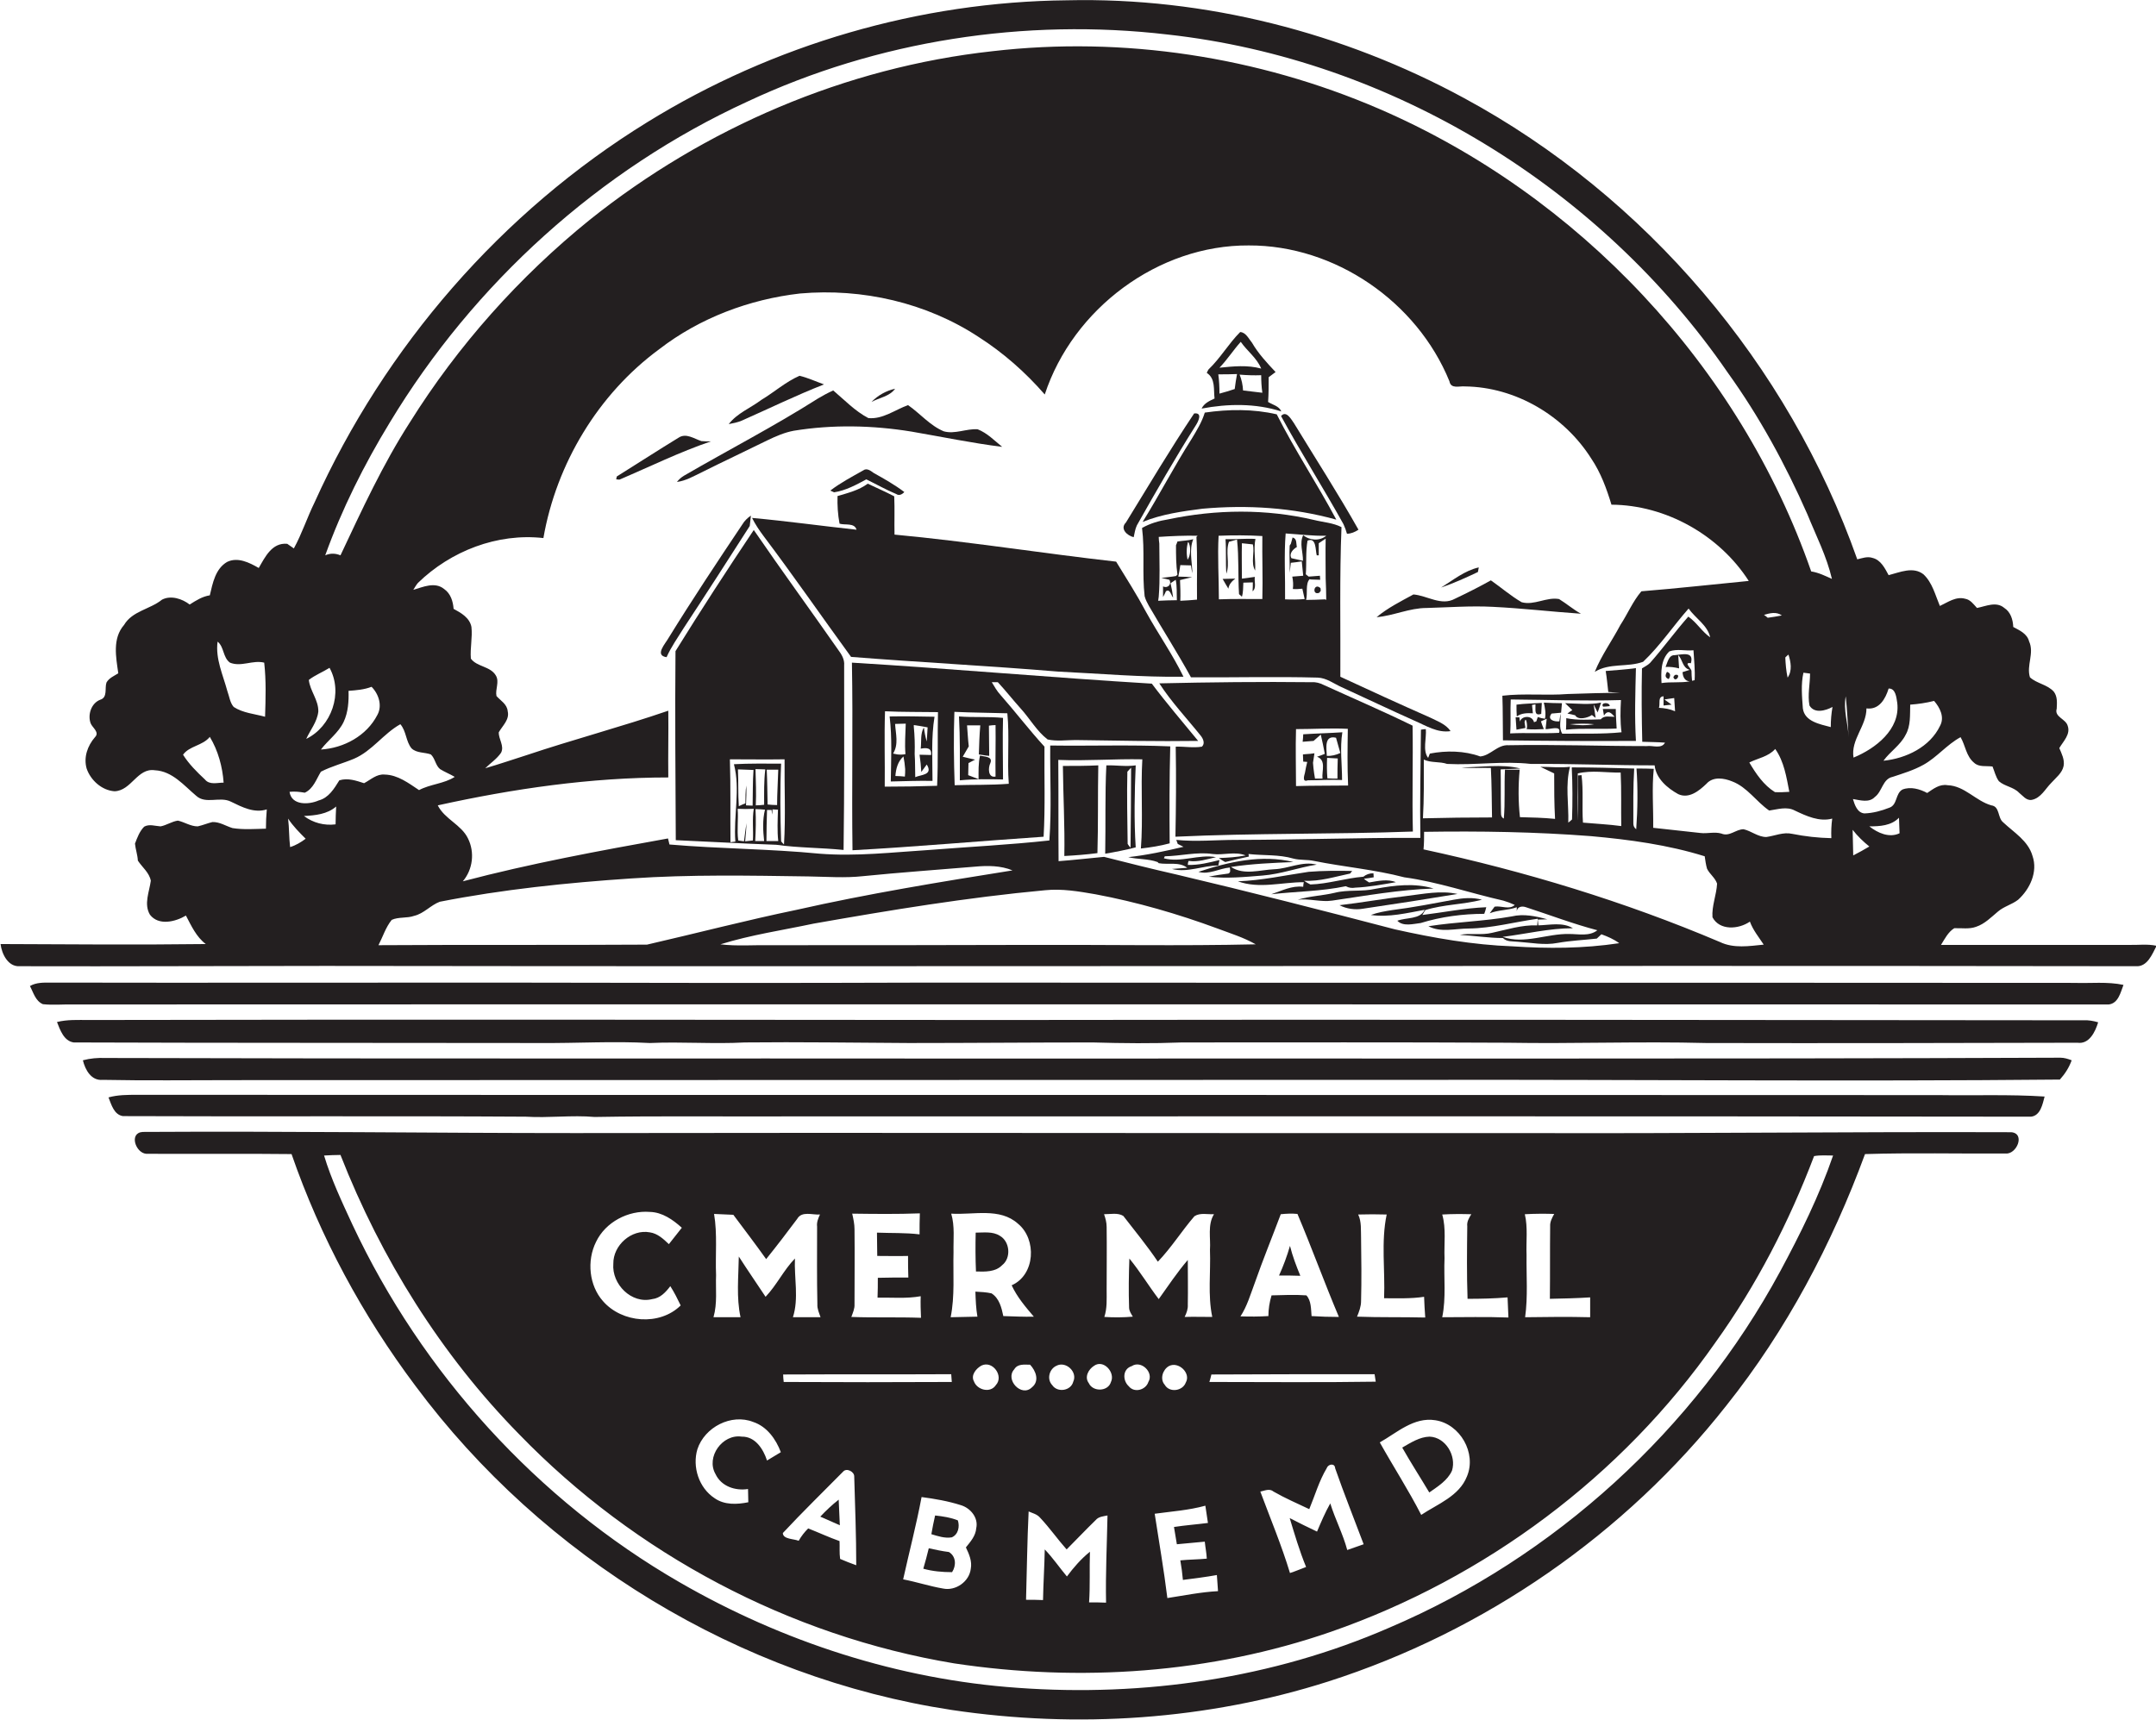 <?xml version="1.0" encoding="utf-8"?>
<!-- Generator: Adobe Illustrator 19.2.0, SVG Export Plug-In . SVG Version: 6.00 Build 0)  -->
<svg version="1.1" id="Layer_1" xmlns="http://www.w3.org/2000/svg" xmlns:xlink="http://www.w3.org/1999/xlink" x="0px" y="0px"
	 viewBox="0 0 749.1 597.7" enable-background="new 0 0 749.1 597.7" xml:space="preserve">
<g>
	<path fill="#231F20" d="M739.7,328.4c-21.8,0-43.5,0-65.3,0c1.3-2.1,2.5-4.5,4.6-5.8c2.5-0.1,5.2,0.4,7.6-0.5c3-1,5.2-3.3,7.6-5.3
		c2.1-1.8,4.8-2.4,7-4.1c4.1-3.7,6.9-9.7,5-15.2c-1.5-5.3-6.5-8.2-10.2-11.7c-2-1.6-1.1-5.5-4.1-5.9c-5.4-1.5-9.3-6.8-15.2-7
		c-2.8-0.5-5,1.3-7.1,2.7c-2.6-1.4-5.8-2.3-8.6-1.2c-2.5,1.4-1.7,5.3-4.5,6.3c-2.8,1.1-5.7,1.9-8.7,2c-2.5-0.2-3.4-3-4-5
		c2.5,0.4,5.6,1.4,7.6-0.7c2.6-1.9,2.7-6.3,6.2-7c3.6-1.2,7.3-2.3,10.7-4.2c4.7-2.6,8.1-7,12.9-9.6c1.7,2.9,1.9,6.6,4.7,8.9
		c1.7,1.6,4.2,1,6.4,1.3c0.7,1.7,1.1,3.6,2.2,5.1c2,1.8,5.1,2,7,4c1.3,1,2.5,2.8,4.4,2.5c3.2-0.6,4.7-3.8,6.8-5.9
		c1.6-1.8,3.8-3.4,4.3-5.9c0.4-2.2-0.7-4.3-1.5-6.2c1.4-2.4,4-4.8,2.9-7.8c-0.7-2.4-4.7-3-3.8-5.9c0.1-2,0.3-4.2-1-5.9
		c-2.2-2.5-5.9-2.8-8.3-5c-1.3-4.1,1.6-8.4-0.3-12.5c-0.7-2.7-3.3-3.8-5.5-5c-0.1-2.5-0.9-5.2-3.1-6.6c-2.8-2.4-6.4-0.6-9.5,0
		c-1.2-1.3-2.3-2.9-4.1-3.2c-3.2-0.9-6,1.2-8.8,2.5c-1.6-3.8-2.6-8.1-5.7-11c-3.6-2.8-8.2-0.7-12.1,0.3c-1.3-2.4-2.7-5.3-5.6-6
		c-1.8-0.6-3.6,0.1-5.3,0.5c-23.9-67.7-73.4-126.1-136.6-160.3C466.7,11.3,418.7-1,370.8,0.1C319.5,0.6,268.6,15.5,225,42.4
		c-50.7,31.2-91.3,78.1-115.7,132.2c-2.6,5.3-4.4,10.9-7.2,16c-0.6-0.4-1.7-1.2-2.3-1.6c-5.3-0.5-7.7,4.6-9.9,8.4
		c-3.3-1.9-7.3-3.9-11-2.1c-4.1,2.4-5,7.4-6,11.6c-2.6,0.4-4.8,1.8-7,3.2c-2.6-2-6.5-3.3-9.6-1.7c-4.2,3.4-10.3,3.9-13.2,8.8
		c-4.1,4.7-2.8,11.2-2,16.8c-1.4,0.9-3.2,1.6-4.1,3.2c-0.7,2,0.5,5.2-2.2,6c-3.1,1.2-4.4,5.2-3.3,8.2c0.6,1.5,3.2,3.1,1.5,4.8
		c-2.6,3-4,7-2.9,10.9c1.4,4.1,5.3,7.6,9.7,7.9c5.9-0.2,7.9-8.2,14-7.3c6.1,0.3,10.1,5.3,14.4,8.9c3.3,3,8.2,0.1,12,2
		c3.9,1.9,8.1,4.1,12.5,2.7c-0.2,2.2-0.3,4.5-0.3,6.7c-3.9,0.1-7.8,0.4-11.6-0.2c-2.3-0.7-4.5-2.2-7-2.1c-1.7,0.4-3.3,1.1-5.1,1.5
		c-2.5,0-4.6-1.5-6.9-2c-2.1,0.3-3.9,1.6-6,2c-1.9-0.1-3.9-0.9-5.7,0.1c-1.6,1.6-2.4,3.8-3.2,5.9c0.2,2,0.9,3.9,1,5.9
		c1.5,2.3,4,4.2,4.5,7c-0.5,3.8-2.5,8.1-0.3,11.8c3,3.9,8.8,2.5,12.5,0.3c1.9,3.6,3.6,7.4,6.9,9.9c-23.8,0.3-47.5,0.1-71.3,0
		c0.4,3.4,2.6,8,6.7,7.7c35.4,0.1,70.7-0.1,106.1-0.1c209.7,0.3,419.4-0.2,629.1,0.1c4,0.3,5.7-4.2,7.2-7.1
		C746,328,742.8,328.5,739.7,328.4z M71.2,270.9c-2.8-2.6-5.6-5.4-7.6-8.6c2.2-3.1,6.8-3.1,9.3-6.2c2.9,4.8,4.4,10.4,4.8,15.9
		C75.5,272,72.8,272.9,71.2,270.9z M92.1,249.1c-3.7-1-7.7-1.3-10.9-3.4c-1.3-1.5-1.5-3.6-2.2-5.5c-1.5-5.6-4.2-11.2-3.4-17.2
		c2.3,1.8,1.8,5.5,4.3,7.3c3.9,1.6,7.9-1,11.9,0C92.5,236.5,92.3,242.8,92.1,249.1z M663.7,244.9c2.8-0.2,5.5-0.6,8.3-1.3
		c2,2.3,3.7,5.6,2.1,8.6c-3.5,7.4-11.8,11.4-19.7,12.2c2.3-3.2,5.9-5.4,7.7-9C663.9,252.3,663.6,248.5,663.7,244.9z M648.5,246.2
		c4.4,0.6,6.6-3.3,7.7-6.9c2.5-0.1,2.7,3.2,3,5c1.1,9.2-7.6,15.9-15.2,19C643,257,648.5,252.4,648.5,246.2z M107.3,236.3
		c2.2-1.7,4.8-2.7,7.2-4.2c4.8,8.7,0.7,20.4-8.1,24.7c1.4-3.1,3.8-5.9,4.2-9.5C110.7,243.3,107.7,240.1,107.3,236.3z M121.1,240.1
		c2.7-0.2,5.4-0.4,8-1.4c2.5,2.5,3.8,6.6,2,9.8c-3.7,7.2-11.6,11.5-19.6,12c2.5-3.3,6.1-5.8,7.9-9.6
		C121,247.5,121.2,243.7,121.1,240.1z M100.8,294.4c-0.4-3.3-0.3-6.6-0.7-9.9c1.7,2.6,3.9,4.8,6.1,7
		C104.6,292.7,102.8,293.8,100.8,294.4z M116.6,286.5c-3.9,0.5-7.8-0.5-11-2.9c3.9-0.2,8.1-0.6,11.2-3.3
		C116.7,282.4,116.6,284.4,116.6,286.5z M117.9,271.2c-1.8,2.9-3.7,6.1-7.2,7c-3.4,1.5-9.4,1.8-10.1-3c1.8-0.2,3.5,0,5.3,0.3
		c3-1.4,4-4.7,5.6-7.3c3.7-1.9,7.7-2.9,11.5-4.5c6.3-2.7,10.2-8.7,16.1-12c2.1,2.4,1.9,6,3.9,8.4c1.8,1.7,4.5,1.3,6.7,2.1
		c1.5,1.4,1.6,3.8,3.2,5.1c1.6,1,3.4,1.7,5.1,2.7c-3.7,2.4-8.5,2.5-12.4,4.6c-3.6-2.4-7.4-5.3-11.9-5.4c-2.8-0.3-4.9,1.8-7.2,3
		C123.7,271.3,120.9,270.3,117.9,271.2z M131.5,328.5c1.5-2.9,2.5-6.2,4.6-8.8c2.4-1.1,5.3-0.5,7.8-1.4c3.4-0.8,5.7-3.7,8.9-4.9
		c21.9-4.3,44.2-6.6,66.5-8.1c20.5-1.4,41-1,61.6-0.7c6.4,0.1,12.7,0.6,19-0.1c12.9-1.3,25.9-2.2,38.9-3.3c4.3-0.4,8.9-0.4,13,1.3
		c-25.1,4-50.2,8.1-75,13.7c-17.4,3.6-34.6,8.1-52,12.1C193.6,328.5,162.5,328.3,131.5,328.5z M357.7,328.4c-30,0.1-60,0.1-90,0.1
		c-5.8-0.1-11.6,0.4-17.4-0.3c10.6-3.3,21.6-4.9,32.4-7.2c26.7-4.7,53.4-9.1,80.4-11.6c5.9-0.6,11.7,0.4,17.5,1.4
		c14.4,2.7,28.6,6.8,42.4,11.9c4.5,1.7,9.1,3.1,13.3,5.5C410.1,328.8,383.9,328.3,357.7,328.4z M525.6,328.9
		c-13.8-0.5-27.5-2.9-40.9-5.9c-25.3-6.6-50.7-13.1-76.1-19.1c-8.4-1.9-16.7-4-25-6.1c-5.3,0.5-10.6,1.1-15.8,1.5
		c-0.1-11.7,0-23.4-0.1-35.2c9.7,0.4,19.5-0.4,29.2-0.2c-0.6,10.3,0.3,20.7-0.5,31c3.4-0.4,6.7-0.9,10-1.8
		c-0.1-11.2-0.1-22.5,0.2-33.7c-13.9-0.6-27.8-0.1-41.7-0.3c-0.1,11,0.5,22.1-0.3,33c-13.8,1.5-27.8,2.2-41.7,3.3
		c-12.7,0.8-25.4,2.3-38.1,1.3c-17.4-1.7-34.8-1.7-52.2-3.2c-0.1-0.5-0.4-1.6-0.5-2.1c-23.9,4.3-47.8,8.7-71.3,14.9
		c3.5-4.1,4.2-10.1,1.8-14.9c-2.3-4.8-8.1-6.7-10.5-11.5c26.3-5.8,53.1-9.7,80.1-9.7c-0.1-7.7,0.1-15.4,0-23.2
		c-16.3,5.6-33,10-49.4,15.5c-4.7,1.5-9.4,3.1-14.2,4.5c1.8-1.8,4-3.2,5.5-5.4c1.2-2.4-0.9-4.7-0.8-7.1c1.3-2.3,3.8-4.4,3.1-7.3
		c-0.2-2.5-2.5-3.7-3.9-5.3c-0.5-2.3,1.1-4.9-0.2-7.1c-1.9-3.3-6.6-3-8.7-5.9c-0.3-3.7,0.6-7.3,0.2-11c-0.6-3.2-3.6-4.9-6.2-6.3
		c-0.2-2.6-1-5.3-3.3-6.9c-3.2-2.6-7.3-0.7-10.7,0.3c0.5-0.8,1-1.7,1.6-2.4c11.4-11.1,27.6-17.4,43.6-15.6c4.5-25.8,19-50,40.2-65.6
		c14.1-10.9,31.4-17.4,49-19.4c21.6-1.9,43.9,3.2,62,15.1c8.6,5.5,16.3,12.3,23,20c9.8-29.8,39.4-52,70.9-51.8
		c29.9-0.1,58.4,19.5,69.7,47.2c0.5,2.8,3.5,1.6,5.4,1.8c17.6,0.2,34.5,10.2,43.9,25.1c3.3,4.9,5.3,10.4,7,16
		c18.9,0.1,37.5,10.6,47.7,26.5c-12.4,1.2-24.8,2.6-37.3,3.6c-3,3.5-4.8,7.9-7.3,11.7c-2.9,5.5-6.6,10.6-8.9,16.3
		c5.1-3.2,11.4-1.5,16.8-3.5c5.9-5.6,10.5-12.5,15.8-18.5c2.4,3.4,6.6,5.8,7.5,10c-2.9-2-4.7-5.2-7.6-7.2
		c-4.6,5.2-8.7,10.9-13.3,16.1c-0.8,0.8-1.9,1.3-2.8,1.9c-0.2,8.5-0.1,17,0.1,25.5c2.6,0.1,5.3,0.1,7.9,0.3
		c-1.2,2.3-4.3,0.9-6.3,1.2c-16,0-32-0.6-48-0.3c-3.9-0.3-6.3,3.6-9.9,3.9c-5.5-2-11.8-2.1-17.5-1l-0.6,1.5c-2-2.6-0.5-6.8-0.8-10
		c-0.4,0-1.3,0.1-1.7,0.2c-0.1,12.5-0.4,25.1-0.2,37.6c-21.4-0.1-42.7,0.7-64.1,0.7c-6.9,0-13.8,0.7-20.7,0l0.5,1.4l2,1
		c-6.3,1.5-12.8,2.9-19.2,3.6c3.3,0.8,6.9,0.5,10.2,1.7l0.4,0.4c3.3,0.6,7.1-0.6,9.9,1.6c-1.3,0.1-4,0.3-5.3,0.4
		c5.4,1.4,10.7-1.2,16.1-1.2c0.1-0.5,0.3-1.4,0.4-1.9c-3.6,0.9-7.2,1.8-11,1.7c0-0.5,0.1-1,0.3-1.4c3.2,0.5,6.4-0.6,9.5-1.3
		c-6-1.1-12.2,2-18.1,0.4c0.1-0.2,0.2-0.5,0.3-0.7c5.6-0.1,11.1-1.6,16.6-0.8c3.8,0.5,7.8-1,11.5,0.5c-3.1,0.6-6.2,0.8-9.3,0.9
		c0.7,0.5,1.4,1,2.2,1.4c2.7-0.7,5.4-1.3,8.2-1.9l-0.1-0.9c5.2,0.6,10.5,0.1,15.6,1.6c2.3,0.6,4.8,0.3,7.1,0.8
		c10.4,2.1,21.1,3,31.4,5.7c11.7,1.6,22.9,5.5,34.4,8.1c1.4,0.4,2.7,0.9,4,1.5c-1.8,1.8-4.7,0.2-7,0.6c-0.6,0.8-1.1,1.5-1.7,2.3
		c3-1.2,6.4-1,9.4-2.1l0,1.4c0.2-1.6,1.8-1.9,3.2-1.4c8.3,2.7,16.4,5.8,24.8,8c-2.8,2.2-6.5,1.3-9.7,1.3c-7.8-0.2-15.7,3.7-23.2,1
		c8.1-1,16.2-3,24.4-3c-3.6-2.2-8-1.1-12-1l-0.2-2c0.8,0,2.5-0.1,3.3-0.1c-4-1.1-8.2-2-12.4-1c-9.6,1.7-19.3,1.9-28.9,3.4
		c4.3,2.3,9.3,0.8,14,0.8c8.1-0.1,16-2.3,24-3.4l-0.2,2.3c-5.4-0.2-10.6,1.5-15.7,2.6c-3.7,0.9-7.5,0-11.2,0.7c5,0.3,10,1.1,15,1.1
		c1.3,1.4,3.4,1.1,5.1,1.3c4.6,0.3,9.3,1.3,13.9,0.4c4.5-0.8,9.1-1,13.6-1.5c0.5-0.5,1.1-1,1.6-1.5c2.2,0.8,4.3,1.7,6.2,3.1
		C550,329.7,537.7,329.7,525.6,328.9z M581.9,227.7c-2.1-0.1-2.5,2.5-3.2,4.1c1.6-0.1,3.1,0.1,4.7,0.5c-0.1-1.1-0.2-3.5-0.3-4.6
		c1.6,1.6,1.4,4.4,4,5.1c-0.6,0.2-1.9,0.6-2.5,0.8c0.1,1.7,0.8,3.1,2.5,3.2c-3.2,0.6-6.6,0.1-9.8,0.6c-0.2-3.8-0.3-8.1,2.7-11
		c2.7-1,5.6-0.1,8.4-0.4c0.2,3.5,0.6,6.9,0.4,10.4c-0.3,0.1-0.6,0.1-0.9,0.2c-0.1-0.9-0.2-2.6-0.2-3.5c-0.3-1-2.8-3-0.2-2.6
		C588.7,226.2,584.4,227.5,581.9,227.7z M578,242c0,0.8,0,2.4,0,3.2c0.7-0.1,2.1-0.2,2.8-0.3c-0.8-0.6-1.7-1.2-2.5-1.8
		c0.8-0.1,2.5-0.4,3.4-0.5c0.1,1.5,0.2,3.1,0.3,4.6c-1.8-0.8-3.7-1.1-5.6-1.2C576.9,244.6,575.9,242.1,578,242z M597.6,327.4
		c-33.2-14.1-67.8-24.6-103-32.2c0.2-2,0.2-4.1,0.2-6.1c19.3-0.3,38.7,0,58,1.5c13.3,1.2,26.7,3,39.5,7c0.2,1.4,0.4,2.9,0.8,4.3
		c0.9,1.9,2.8,3.1,3.5,5.2c-0.2,3.9-1.9,7.8-1.6,11.7c2.5,4.7,9.1,4.2,13,1.5c1.1,3,3.1,5.4,4.8,8
		C607.8,328.8,602.4,329.7,597.6,327.4z M563.3,287.1c-4.4-0.6-8.9-0.8-13.3-1.2c-0.4-5.5,0.2-11.1-0.5-16.5c-0.3,0-0.9,0.1-1.2,0.1
		c-0.1,5.2,0.1,10.5-0.1,15.7c-0.1-5.5-0.1-10.9,0-16.4c4.9-1.2,9.9-0.2,14.9-0.3C563.4,274.7,563.2,280.9,563.3,287.1z
		 M636.3,291.3c-4.6-0.1-9.1-0.6-13.6-1.5c-3.1-0.7-6,0.7-9,1.1c-2.9,0-5.2-2.1-7.9-2.7c-2.7,0-4.9,2.7-7.7,1.5
		c-2.4-0.7-4.9,0.1-7.3-0.2c-5.5-0.6-11-1.2-16.4-1.8c0.1-6.8-0.5-13.7,0.2-20.5c-2-0.1-4-0.1-6-0.1c0.5,7,0.4,14.1-0.1,21.1
		c-0.7-0.5-1-1.2-1-2c0-6.3-0.1-12.7,0.3-19.1c-7.2-0.2-14.5-0.4-21.7-0.4c0.3,6,0.3,12.1,0.1,18.1c-0.3,0.3-0.9,0.8-1.3,1.1
		c0.2-6.5-1.1-13.1,0.6-19.4c-3.4,0.4-6.9,0-10.3,0c1.2,0.6,3.6,1.7,4.8,2.3c0,5.3,0,10.5,0.3,15.8c-4-0.4-8.1-0.5-12.2-0.6
		c-0.6-5.5-0.6-11-0.1-16.5c-1.7,0-3.4,0-5.1,0c-0.3,5.7,0.1,11.4-0.4,17c-1.3-0.6-0.9-2.1-1-3.3c-0.1-4.6,0-9.2-0.1-13.8
		c1.7-0.1,5.1-0.2,6.9-0.3c-6.7-1.7-13.7-0.4-20.5-0.4c3.4,0.4,6.8,0.1,10.2,0.2c0.3,5.7,0.3,11.4,0.4,17.2c-8,0-16,0.1-24,0.3
		c0.4-6.8,0.3-13.6,0.3-20.4c2.6,1.2,5.5,0.6,8.1,1.5c9.7,0.5,19.4-1.1,29.1,0c14.3-0.1,28.6,0.5,43,0.5c0.5,4.6,4.4,7.9,8.2,10
		c3.7,1.7,7.2-1.1,9.8-3.6c2.3-2.6,6.1-2,9-0.8c5.2,2,8.3,7,12.8,10.1c2.9-0.4,6.1-1.5,8.9,0c4,1.9,8.5,4,13,2.8
		C636.3,286.7,636.2,289,636.3,291.3z M616.8,260.3c3.1,4.4,3.9,9.8,4.9,14.9c-1.7,0.1-3.4,0.2-5,0.1c-3.9-2.4-6.6-6.4-8.9-10.3
		C610.8,263.5,614.4,263,616.8,260.3z M612.9,213.7c2-0.6,4.3-1.2,6.2,0.2c-1.6,0.3-3.3,0.6-4.9,0.8
		C613.9,214.4,613.2,213.9,612.9,213.7z M620.3,228.5c0.3-0.3,0.8-0.8,1.1-1c0.8,2.5,1.4,5.6-0.3,8
		C620.6,233.2,620.4,230.8,620.3,228.5z M636.1,252.7c-3.7-1-9.1-1.9-9.7-6.5c-0.3-4.1-0.7-8.4,0.2-12.4c0.6,0.1,1.8,0.2,2.3,0.3
		c0,3.7-0.9,7.4-0.2,11.1c1.7,2.9,5.6,1.8,8,0.5C636.3,248,636.1,250.3,636.1,252.7z M629.3,198.6
		c-24.8-71.3-80.9-130.9-150.2-160.8c-42-18.1-88.8-25.3-134.3-20c-51,5.6-99.9,26.6-139.9,58.6c-24.5,19.8-45.8,43.7-62.5,70.4
		c-9.4,14.6-16.7,30.5-24.1,46.2c-1.7-0.7-3.5-0.8-5.3,0c5.8-16.1,13.5-31.5,22.4-46.1c29.2-48.4,72.9-88,124.3-111.6
		c45.2-21.2,96.4-29.1,146-23.3c77.8,8.6,150.4,53.2,194.6,117.5c11,15.3,20.1,32,27.7,49.3c3,7.4,6.7,14.6,8.5,22.4
		C634.3,200.2,631.9,199,629.3,198.6z M641.3,242c0.5,4.7,0.7,9.5,1,14.2C642.1,251.5,640.4,246.7,641.3,242z M643.9,297.3
		c-0.1-3-0.1-5.9-0.2-8.9c1.7,2.2,3.7,4.1,5.8,5.8C647.7,295.3,645.8,296.3,643.9,297.3z M649.5,287.2c3.6,0,7.6-0.2,10.3-3
		c0.1,1.8,0.1,3.6,0.2,5.4C656.4,291.3,652.4,289.5,649.5,287.2z"/>
	<path fill="#231F20" d="M445.2,143c-0.8-1.9-3-2.3-4.6-3.3c0.2-2.9,0.2-5.8,0.2-8.6c0.8-0.6,1.6-1.2,2.4-1.8c-3-3.2-6-6.4-8.2-10.2
		c-1.1-1.3-2.1-3.6-4.1-3.7c-4,4-6.9,9.1-11,13c-0.2,0.3-0.5,0.9-0.6,1.2c3.1,2,2.3,5.8,2.7,8.9c-1.7,0.8-3.6,1.6-4.5,3.5
		C426.5,140.3,436.2,140.1,445.2,143z M438.6,136.5c-2.3-0.3-4.5-0.5-6.7-0.8c-0.1-1.9-0.5-3.8-1.2-5.5c2.5,0.2,5,0.3,7.5,0.2
		C438.2,132.4,438.3,134.4,438.6,136.5z M431.1,118.8c2.2,3.2,5.6,5.6,7.1,9.3c-4.7-1.3-9.7-0.8-14.5-0.3
		C426.4,125,428.5,121.7,431.1,118.8z M423.7,136.8c0-2.3-0.1-4.5-0.4-6.7c2.2,0,4.3,0,6.5-0.1c-0.3,1.7-0.6,3.5-0.8,5.2
		C427.3,135.8,425.5,136.3,423.7,136.8z"/>
	<path fill="#231F20" d="M286.3,133.6c-2.8-1-5.6-2.3-8.5-3c-4.8,2.1-8.8,5.7-13.3,8.4c-3.7,2.8-8.4,4.6-11.3,8.4
		c1.5-0.3,3.1-0.6,4.5-1.2C267.2,142,276.6,137.4,286.3,133.6z"/>
	<path fill="#231F20" d="M311,135.1c-3.1,0.7-6,2.3-8.2,4.6C305.5,138.2,309.1,137.8,311,135.1z"/>
	<path fill="#231F20" d="M237.7,165.3c-1,0.6-1.8,1.3-2.5,2.2c3.1-0.4,5.8-2,8.5-3.3c7.6-3.8,15.3-7.4,23-11.2
		c2.9-1.4,5.9-2.7,9.1-3.3c13.5-2.2,27.4-1.9,40.9,0.3c10.5,1.8,21,4,31.5,5.3c-2.7-2.2-5.2-4.8-8.5-6.1c-3.9-0.3-7.9,1.8-11.8,0.7
		c-4.8-2-8.2-6.2-12.4-9.1c-4.5,1.6-8.8,5-13.8,4.5c-4.6-2.4-8.3-6.3-12.2-9.6c-1.8,0.8-3.6,1.8-5.3,2.8
		C269.1,148.1,253.2,156.3,237.7,165.3z"/>
	<path fill="#231F20" d="M464.3,180.6c-6.6-12.4-14.4-24.1-20.7-36.6c-8.2-1.9-16.7-1.8-25-0.6c-1,3.3-2.8,6.2-4.6,9.2
		c-6,9.4-11.1,19.3-17,28.8c6.6-2.7,13.8-3.7,20.8-4.6C433.4,175.4,449.2,176.4,464.3,180.6z"/>
	<path fill="#231F20" d="M393.9,186.7c0.3-1.4,0.5-2.8,1.1-4.1c6.6-11.7,13.3-23.4,20.5-34.8c0.9-1.4,2.4-4.5-0.6-4.1
		c-8.3,12.4-15.9,25.2-23.7,37.9C389,183.8,391.7,186.2,393.9,186.7z"/>
	<path fill="#231F20" d="M466.8,182.2c0.5,1.1,0.9,2.2,1.2,3.3c1.4,0,2.8-0.6,4-1.4c-7.1-12.6-14.9-24.7-22.4-37
		c-1-1.4-2.7-4.6-4.5-2.5C452,157.3,459.8,169.6,466.8,182.2z"/>
	<path fill="#231F20" d="M243.7,153.3c-2.5-0.8-5.3-2.9-7.9-1.2c-7.2,4.4-14.3,9-21.5,13.5l-0.2,1l1.1,0.1
		c10.6-4.5,20.9-9.6,31.8-13.3C246.2,153.4,244.5,153.4,243.7,153.3z"/>
	<path fill="#231F20" d="M299.9,163.5c-3.9,2.2-7.9,4.3-11.4,7l1.3,0.6c4-0.6,7.7-2.6,11.2-4.5c3.5,1.7,6.8,3.6,10.4,5.1
		c1,0.7,2.1,0.1,2.8-0.7c-3.3-2.5-7-4.6-10.6-6.6C302.6,163.7,301.2,162.5,299.9,163.5z"/>
	<path fill="#231F20" d="M411.2,235.2c-3.8-7.8-8.8-14.9-13-22.5c-3.2-6-6.9-11.8-10.4-17.5c-25.7-2.9-51.3-7-77-9.4
		c-0.1-4.4,0.1-8.9-0.1-13.3c-3-1.6-6.1-2.9-9.2-4.4c-3.1,2.3-6.8,3.2-10.5,4.3c-0.1,3.2,0.1,6.4,0.7,9.6c1.9,0.6,5.2-0.4,5.9,2.1
		c-12.1-1.3-24.2-3-36.3-4.1c1.1,2.2,2.5,4.3,4,6.3c10.4,13.8,20.2,28,30.4,42c23.9,1.9,47.9,3.1,71.8,5.1
		C382.2,234.1,396.7,235.4,411.2,235.2z"/>
	<path fill="#231F20" d="M496.7,249.3c-10.4-4.6-20.7-9.3-31-14.1c0.1-17.3-0.3-34.7,0.4-52c-2.9-1.5-6.4-1.7-9.6-2.5
		c-16.6-3.9-34-3.7-50.6-0.2c-3.2,0.5-6.3,1.4-9.1,3c1,7.9,0,15.8,0.9,23.7c0.3,1.2,0.9,2.3,1.5,3.4c4.8,8.3,10,16.4,14.6,24.8
		c14.7,0.1,29.3-0.3,44,0.1c3.1,0.1,5.6,2.1,8.3,3.3c8.5,3.9,16.9,7.9,25.4,11.7c4,1.7,7.9,4.3,12.5,3.6
		C502.3,251.6,499.3,250.6,496.7,249.3z M415.9,208.4c-1.9,0.2-3.9,0.3-5.8,0.4c0.1-2.4,0-4.8-0.1-7.2c1.4-0.3,2.8-0.7,4.2-1
		c-1.6-0.1-3.2-0.2-4.8-0.2c0.3-1.3,0.5-2.7,0.7-4c0.9,0,2.8,0.1,3.7,0.1c0.1,0.7,0.3,2.1,0.5,2.7c-0.1-3.9-1.2-8.2,0.3-11.8
		c-1.8,0.5-3.7,0.5-5.5,0.8c-0.1,0.3-0.3,0.9-0.5,1.3c0,3.4,0,6.8,0.5,10.2l-0.5,0.5c-1.7,0.3-3.4,0.4-5.1,0.7
		c0.7,0.1,2.1,0.4,2.8,0.6c0.9,1.6-0.6,3.1-2.2,2.3c0,1.2,0,2.5,0,3.7c0.3-0.5,0.8-1.5,1-2c1.4-1,1.8,1.4,2.5,2.2
		c-0.2-1.7-0.5-3.3-0.9-5c0.4-0.3,1.3-0.9,1.8-1.2c0.5,2.3,0.3,4.8,0.4,7.1c-2.2,0-4.4,0.1-6.5,0.2l0.2-1.4
		c0.5-6.2,0.2-12.3,0.2-18.5c-0.1-0.6-0.2-1.7-0.2-2.3c4.5-0.3,9-0.5,13.5-0.4l-0.4,0.4C416.1,193.9,415.8,201.2,415.9,208.4z
		 M412.8,188.3c1.1,1.4,0.9,5-0.2,6.2C412.2,192.5,412.2,190.3,412.8,188.3z M438.6,208.2c-5,0-10.1-0.1-15.1,0.1
		c0-7.4-0.5-14.8-0.1-22.1c5-0.2,10.1-0.2,15.2,0.1C438.5,193.5,438.8,200.8,438.6,208.2z M446.5,208.3c0.1-7.6-0.4-15.3,0.2-22.9
		c4.7,0.3,9.4,0.9,14.1,0.8c-2.3,1.9-5.7,1.7-8-0.2c-1.4,2.8,0,6-0.1,8.9c-1-0.2-3-0.7-4-0.9c-0.9-1.7,0.6-3.1,1.9-3.9
		c-0.3-1.2,0.1-2.9-1.5-3.3c-0.2,0.6-0.4,1.7-0.6,2.2l-0.4,0.6c-0.2,3.2,0.1,6.3,0,9.5c0.1-0.9,0.3-2.7,0.4-3.5
		c0.9-0.1,2.8-0.3,3.8-0.5c0.2,1.7,0.3,3.3,0.5,5c-1.3,0.1-2.5,0.2-3.8,0.3c0.3,1.4,0.4,2.9,0.2,4.3c1.1,0.1,2.2,0,3.3-0.1
		c0.2,0.9,0.6,2.7,0.8,3.6C451,208.4,448.8,208.4,446.5,208.3z M460.4,208.3c-2.2,0.1-4.4,0.2-6.6,0.2c0.6-2.3-0.3-5.5,1.2-7.2
		l0.5,0.1c0.8,0,2.4,0.1,3.2,0.1l-0.1-1.4c-1.3,0.1-2.6,0.2-3.9,0.3c-0.3-0.2-0.7-0.6-1-0.8c0.3-3.9-0.1-7.8,0.6-11.7
		c3.1-1.3,2.7,3.3,3.2,5.1c0.2,0,0.5,0,0.7,0c0-1.4,0-2.8,0-4.2c0.6-0.4,1.8-1.2,2.4-1.6c-0.1,4.6,0,9.2,0,13.8
		c0.1,2.5,0.2,5,0.2,7.5L460.4,208.3z"/>
	<path fill="#231F20" d="M260.5,182.8c0.1-0.9,0.3-2.7,0.4-3.6c-1.2,0.8-2.3,1.9-3,3.1c-8.7,13-17.4,26.1-25.6,39.4
		c-1.1,2-5,6.1-0.7,6.7c1.6-3.6,3.9-6.8,6-10.2C245.3,206.5,252.9,194.7,260.5,182.8z"/>
	<path fill="#231F20" d="M261.9,184.2c-9.3,13.9-18.4,27.9-27.2,42.1c-0.2,21.9,0,43.8,0.1,65.7c11.6,0.5,23.3,1.2,34.9,1.6
		c7.8,1.1,15.6,1,23.4,1.8c0.3-21.4,0.2-42.8,0.2-64.1c0.2-2.1-0.9-3.9-2.1-5.5C281.5,211.9,271.5,198.2,261.9,184.2z M261.6,292.1
		c-0.7,0.1-2,0.2-2.7,0.3c0.2-2.1,0.4-4.2,0.5-6.3c-0.4,2.1-0.6,4.2-0.9,6.3l-2-0.3c-0.5-3.7,0.1-7.4-0.2-11c1.9,0.1,3.7,0.1,5.6,0
		C261.3,284.8,261.8,288.4,261.6,292.1z M259.3,273c-0.3,2-0.3,4.1-0.3,6.2c-0.6,0.2-1.7,0.7-2.3,1c-0.3-4.3-0.1-8.5-0.3-12.8
		c1.8,0.1,3.6,0.1,5.4,0.2c-0.3,4.1-0.2,8.3-0.3,12.4l-2.3-0.1C259.3,277.5,259.4,275.2,259.3,273z M265.5,292.3c-0.8,0-2.3,0-3.1,0
		c0.2-3.7,0.3-7.4,0.1-11.1c0.8,0,2.5,0.1,3.3,0.2C264.9,284.9,265.1,288.7,265.5,292.3z M265.5,279.7c-0.7,0.1-2.2,0.2-2.9,0.2
		c0.2-4.2,0-8.4-0.1-12.6c0.8,0,2.6,0.1,3.4,0.1C265.4,271.5,265.5,275.6,265.5,279.7z M266.3,292.3c0-3.6,0.1-7.2,0.2-10.8l1.6,0
		c0,0.4,0.1,1.2,0.2,1.6l0.1-1.8l1.9,0.1c-0.1,3.6-0.3,7.3,0.1,10.9C269.3,292.3,267.3,292.3,266.3,292.3z M270,279.8
		c-0.8,0-2.5-0.1-3.3-0.2c-0.1-4-0.1-8.1-0.3-12.1c1,0,3,0,4,0C270.3,271.6,270,275.7,270,279.8z M272.4,293.5
		c-0.3-0.3-0.8-0.8-1-1.1c-0.3-9-0.4-18,0-27c-5.5,0-11-0.1-16.4,0.2c2.3,8.8-0.2,17.9,0.5,26.9l-1.7,0.2
		c-0.1-9.6,0.1-19.2-0.2-28.8c6.3,0,12.7,0.1,19,0C272.5,273.7,273,283.6,272.4,293.5z"/>
	<path fill="#231F20" d="M425.8,187.4c0.3,4,0,8,0.3,12c1.3-3.6-0.4-7.6,0.9-11.1c0.7-0.2,2.1-0.6,2.8-0.8c0.7,6.3,0.3,12.7,0.7,19
		c0.3,0.2,0.8,0.7,1,0.9c0.5-1.6,0.4-3.3,0.5-4.9c0.8,0,2.5-0.1,3.3-0.1c0,0.8,0,2.3-0.1,3.1c1.5-1.2,0.5-3.4,0.8-5
		c-1.5,0.2-3,0.4-4.5,0.6c0-4.1-0.1-8.2,0-12.3c1,0.1,2.9,0.3,3.8,0.4c0.7,3-0.8,6.3,0.8,9.1c0.2-3.7-0.6-7.4,0.1-11
		C432.7,187.1,429.3,187.5,425.8,187.4z"/>
	<path fill="#231F20" d="M513.8,197.2c-4.9,1.1-8.9,4.4-13.1,7c4.4-1.5,8.6-3.4,12.8-5.4C513.6,198.4,513.7,197.6,513.8,197.2z"/>
	<path fill="#231F20" d="M426.8,204.6c0.2-1.5,1.2-2.6,2.4-3.5c-1.5,0-3,0.1-4.4,0.1C425.4,202.3,426.1,203.4,426.8,204.6z"/>
	<path fill="#231F20" d="M518.6,210.9c10.3,0.5,20.5,1.7,30.7,2.4c-2.7-1.5-5-3.5-7.6-5.1c-4.4-0.8-8.6,2.3-13,1.1
		c-3.8-2.2-7.1-5.1-10.7-7.6c-4.1,2.3-8.3,4.4-12.5,6.4c-4.7,2.6-9.6-1.1-14.4-1.5c-4.4,2.4-9,4.7-12.8,7.9
		c5.9-0.5,11.4-3.2,17.4-3.2C503.3,211.1,511,210.5,518.6,210.9z"/>
	<path fill="#231F20" d="M400.2,237.6c-34.8-2.1-69.5-5.2-104.2-7.3c0.4,21.7-0.1,43.5,0.2,65.2c22.1-1.2,44.2-3.2,66.4-4.7
		c0.6-10.4,0.2-20.9,0.3-31.3c-5.3-5.8-10.1-12.1-15.3-18c-1.2-1.3-2.1-2.9-3-4.4c0.5,0,1.6,0,2.1,0c2.7,2.9,5.2,6.1,7.9,9.1
		c3.2,3.5,5.6,7.9,9.4,10.8c3.2,0.7,6.5,0.2,9.7,0.2c14.2,0.2,28.4,0.5,42.6,0.3C410.9,250.9,405.3,244.4,400.2,237.6z M325.6,273.1
		c-6.1,0.2-12.2,0.3-18.2,0.3c0.1-8.7-0.2-17.5,0.1-26.2c6.1,0.3,12.3,0.2,18.4,0.3C325.7,256,326,264.5,325.6,273.1z M350,247.9
		c0.8,8.1-0.1,16.3,0.5,24.5c-6.3,0.5-12.5,0.3-18.8,0.5c-0.3-8.5-0.4-17-0.1-25.5C337.8,247.7,343.9,247.7,350,247.9z"/>
	<path fill="#231F20" d="M522,241.8c0.2,5.2,0.1,10.3,0.2,15.5c15.4,0.2,30.8,0.3,46.2,0.2c-0.5-8.4-0.2-16.9,0-25.3
		c-3.5,0.5-7,0.7-10.5,1c0.4,2.4,0.6,4.8,0.9,7.3c1.3,0.1,2.7,0.2,4,0.3c-6,0-12.1,0.2-18.1,0.4C537.1,241.8,529.5,240.9,522,241.8z
		 M563.2,243.3c-0.2,3.7-0.3,7.5,0.2,11.2c-6.8,0.7-13.8,0.4-20.6,0.5c-1.3-2.1-0.4-4.7-0.6-7c-0.1,0.7-0.3,2-0.4,2.7
		c-1.8,0.2-4.4-0.6-2.7-2.7c0.8-0.1,2.5-0.2,3.3-0.3c0.1-1.1,0.2-2.2,0.3-3.3c-2.1,0-4.2-0.1-6.3-0.2c0.4,1.8,0.8,3.7,0.4,5.6
		c-0.9-0.1-1.7-0.3-2.5-0.6l-0.5,1.5c-0.2,0.1-0.6,0.2-0.8,0.3c-0.7-2.6-4.4-2.2-4.9-0.2c-0.1-0.6-0.1-1.1-0.2-1.5l-1.3,0
		c0.1,1.4,0.2,2.9,0.3,4.3c1-0.2,2-0.4,3.1-0.6c-0.1-0.5-0.2-1.5-0.3-2c0.5-2.6,1.2,1.6,0.7,2.4c2,0.2,4,0.1,6,0
		c-0.3-0.7-0.8-2-1-2.7l2-0.9c-0.1,0.9-0.3,2.7-0.4,3.6c1.4,0.2,5.6-1.5,4.7,1.3c-5.6,0.3-11.3-0.1-17,0.2c0.3-3.9,0-7.9,0.2-11.8
		C537.7,243.2,550.5,243.7,563.2,243.3z"/>
	<path fill="#231F20" d="M579.8,236c0.8-1.3,0.6-2.1-0.6-2.5C578.4,234.8,578.6,235.6,579.8,236z"/>
	<path fill="#231F20" d="M581.9,234.6l-0.5,0.7C582.1,237.7,584.5,233.9,581.9,234.6z"/>
	<path fill="#231F20" d="M490.8,252.2c-10.2-5-20.7-9.5-31-14.2c-1.2-0.6-2.6-1-4-0.9c-17.7-0.2-35.3,0-53,0.4
		c4.2,6.5,9.6,12.2,14.4,18.2c0.8,1,1.6,2.7,0.4,3.8c-3,0.5-6.1-0.1-9.1,0c0.2,10.5,0.1,20.9-0.1,31.3c27.5-1.3,55-0.8,82.5-1.8
		C490.6,276.8,491,264.5,490.8,252.2z M450.3,273.2c0-6.6-0.2-13.2,0-19.8c6,0,12-0.4,18-0.1c-0.1,6.6-0.2,13.1,0.1,19.7
		C462.4,273.1,456.4,273,450.3,273.2z"/>
	<path fill="#231F20" d="M527,249c1.6-1.2,3.7-1.2,5.6-1.1c-0.1-0.7-0.2-2.2-0.3-2.9l1.2-0.2c0.1,1.7-0.6,4.2,2,3.3
		c0.1-1.3,0.1-2.5,0.2-3.8c-3,0.2-5.9,0.2-8.8,0.6C526.9,246.3,526.9,247.6,527,249z"/>
	<path fill="#231F20" d="M544.6,248c0.7,0.1,2,0.4,2.7,0.6c1,1.8,4.4,0.9,5.8-0.1c0.3,0.2,0.9,0.7,1.3,1c-0.2-1.2-0.5-3.5-0.7-4.7
		c0.3,0.7,1.1,2.1,1.4,2.8c0.3-0.8,0.9-2.5,1.2-3.4c-4.1,0.8-8.3,0.3-12.5,0.2c0.8,0.8,1.7,1.6,2.5,2.4
		C545.9,247,545.1,247.6,544.6,248z"/>
	<path fill="#231F20" d="M559.3,245.4c0-1.5-3.4-1.3-2.3,0.2C557.5,245.6,558.7,245.5,559.3,245.4z"/>
	<path fill="#231F20" d="M557.3,248.7c1.5-2.4,2.8-0.5,3.7,0.4c-1.6,0.1-3.6-0.6-4.8,0.9c-4,0.1-8,0.4-12-0.4c0,1,0,3-0.1,4
		c5.8-0.6,11.7-0.1,17.6-0.4c-0.1-2.3-0.3-4.5-0.3-6.8c-1.1,0-3.4,0-4.5,0L557.3,248.7z M545.4,251.7c2.8-0.2,5.7-0.3,8.5,0
		C551.1,252.2,548.3,252.1,545.4,251.7z"/>
	<path fill="#231F20" d="M309.1,249c0.9,7.5,0.5,15.1,0.4,22.6c4.8-0.1,9.7-0.3,14.5-0.2c0-7.5-0.5-15,0.7-22.3
		C319.4,249,314.3,248.9,309.1,249z M314.4,269.9c-0.8-0.1-2.4-0.2-3.3-0.2c0.2-2.5,0.8-5,2.8-6.8c0.3,1.5,0.5,2.9,0.6,4.4
		C314.5,268,314.5,269.2,314.4,269.9z M314.6,262.1c-0.9,0.2-1.9,0.2-2.8,0.1l-1.5-0.3c2-3.2,0.9-6.9,0.7-10.3
		c1.2,0,2.4-0.1,3.7-0.1C314.6,255,314.3,258.6,314.6,262.1z M323.5,262.4c-1,0-3-0.1-4-0.1c0.3,2,0.5,4,0.6,6
		c0.5-0.7,1.4-1.9,1.9-2.6c2.3,3.7-2,3.5-4,4.4c-0.1-2.7,0-5.3-0.2-8l0-0.2c0.1-3.1,0-6.2-0.3-9.3l0-0.6c1.6,0.2,3.2,0.5,4.8,0.8
		c-0.1,1.6-0.2,3.3-0.3,4.9c-0.5-1.6-0.8-3.3-1-4.9c-1.3,2.2-0.8,4.9-1.1,7.4C322,259.8,323.8,259.9,323.5,262.4z"/>
	<path fill="#231F20" d="M348.5,270.9c0-7.1-0.2-14.3,0-21.4c-5.1-0.5-10.2-0.1-15.3-0.5c0.4,7.4,0.3,14.8,0.3,22.2
		C338.6,270.7,343.6,270.8,348.5,270.9z M336,252.1c1.5,0,3.1,0,4.6,0c-0.3,3.4-0.4,6.7-0.5,10.1l1.3,0.2c0.6,0.1,1.8,0.3,2.3,0.3
		c0-3.5-0.1-7-0.1-10.5c0.6-0.1,1.7-0.2,2.3-0.2c0.1,6-0.1,11.9,0,17.9c-2.7,0.5-2.6-3.1-1.8-4.7c1-2.4-2.3-2.2-3.6-2.6
		c-0.6,2.7-0.5,5.5-0.5,8.2c-1.2-0.5-2.4-0.9-3.6-1.4c0-1.4,0.1-2.8,0.1-4.2c0.8-0.4,1.5-0.8,2.3-1.2c-1.4-0.3-2.8-0.6-4.3-1
		c0.7-1.2,1.4-2.4,2.1-3.6C336.3,256.9,336.2,254.5,336,252.1z"/>
	<path fill="#231F20" d="M452.8,255.2c0,0.7-0.1,1.9-0.2,2.6c1.3-0.1,2.5-0.2,3.8-0.3c0.8-0.7,1.7-1.5,2.5-2.2
		c0.5,2.2,1,4.4,1.4,6.7c-0.7,0.3-2,0.8-2.7,1c3.3,1.2,1.6,5,1.9,7.6c-0.7,0-2,0-2.6,0l-0.3-1.8c-0.2-1.2-0.3-2.5-0.4-3.7
		c0.1-0.8,0.4-2.4,0.5-3.3c-0.7,0.1-2.2,0.3-3,0.3l-1,0.1c0,0.6,0.1,1.9,0.1,2.5l1.4,0.1c-0.3,1.3-0.6,2.5-0.8,3.8
		c-0.2,0.8-1.1,3.4,1,2.6c4,0,7.9-0.3,11.9-0.1c0-5.5-0.8-11.1,0.1-16.6C462,254.8,457.4,254.9,452.8,255.2z M464.7,270.6
		c-0.9,0-2.6,0-3.5-0.1c-0.2-2.4-0.2-4.8-0.1-7.1c0.9,0,2.7,0.2,3.7,0.2C464.7,266,464.7,268.3,464.7,270.6z M461,262.7
		c-0.1-2.6-1-7.3,3.2-6.3c0.5,1.8,1,3.5,1.5,5.3C464.2,262.4,462.6,262.8,461,262.7z"/>
	<path fill="#231F20" d="M369.3,266.2c0.1,10.4,0.7,20.8,0.5,31.3c3.8-0.2,7.7-0.5,11.5-1c0.3-10.2,0.1-20.3,0.3-30.5
		C377.5,266.2,373.4,266.2,369.3,266.2z"/>
	<path fill="#231F20" d="M394.6,266c-3.4,0.5-6.8-0.1-10.2,0c-0.5,10.2-0.2,20.4-0.4,30.7c3.6-0.6,7.1-1.3,10.6-2.2
		C394,285,394.2,275.5,394.6,266z M392.8,294.6c-0.3-0.3-0.8-0.9-1-1.3c-0.1-8.4-0.3-16.8-0.1-25.1c0.3-0.4,1-1,1.3-1.4
		C393,276.1,392.9,285.3,392.8,294.6z"/>
	<path fill="#231F20" d="M457.5,300.5c-5-1.3-9.8,1.4-14.7,1.6c-5,0.2-10.6,2.2-15.1-0.8c7.2-1.1,14.5-1.4,21.7-1.7
		c-11-2.7-22.4-0.1-33,3.4c3.6,1.1,7.3-1.2,10.9-1.5c0.1,0.8,0.4,1.7-0.5,2.1c-2.3,0.3-4.5,0.6-6.8,1.1c6.2,0.7,12.4,0.1,18.6-0.4
		C445.1,303.8,451.1,301.5,457.5,300.5z"/>
	<path fill="#231F20" d="M477.9,308.9c-4.7,1.1-9.6,0.2-14.2,1.4c-4.2,1-8.6,1.1-12.8,2.4c4-0.5,8,0.9,12,0.3
		c11.7-1.7,23.3-3.8,35.2-4.2C491.4,306.8,484.5,307.7,477.9,308.9z"/>
	<path fill="#231F20" d="M488.7,311.4c-7.8,0.9-15.5,2.3-23.3,3.2c2.5,1.3,5.5,1.7,8.3,1.2c10.9-1.6,21.8-3.3,32.7-5.1
		C500.5,309.4,494.6,310.7,488.7,311.4z"/>
	<path fill="#231F20" d="M516.4,315.3c-7.5,0.3-14.8,1.8-22.2,2.7l1-1.7c6.4-2,13.2-1.9,19.7-3.6c-3.2-0.9-6.6-0.6-9.8,0
		c-7.1,1.3-14.2,2.7-21.4,3.6c-2.5,0.4-5,0.8-7.4,1.7c6.3,0.9,12.6-0.7,18.7-1.8c-1.5,3.4-6.4,2.6-9.5,3.8c2,2.1,5.5,1.1,8.1,0.8
		c7.1-2.2,14.7-3.2,22.1-3.2C515.9,317.1,516.3,315.9,516.4,315.3z"/>
	<path fill="#231F20" d="M720.7,341.6c-132.3-0.1-264.7,0-397-0.1c-50.7,0.2-101.3,0.1-152,0c-51.3,0-102.7,0.1-154,0
		c-2.5,0-5.1-0.1-7.3,1.2c1.2,2.2,1.9,5.2,4.5,6.3c3.6,0.4,7.2,0,10.8,0.1c235.7-0.1,471.3,0,707,0c3.3-0.4,4.1-4.2,5.1-6.8
		C732.2,341.1,726.4,341.8,720.7,341.6z"/>
	<path fill="#231F20" d="M346.8,354.5c-105.3-0.1-210.7-0.2-316,0c-3.7,0-7.4-0.2-11,0.7c1.1,2.8,2.4,6.6,5.8,7.1
		c54.1,0.2,108.1,0.1,162.2,0.2c12.7,0.1,25.3-0.7,38,0c11-0.5,22,0.4,33-0.2c19-0.2,38,0.1,57,0.2c21.3,0,42.6-0.2,63.9-0.2
		c10.3,0.3,20.7,0.4,31,0c37.7,0,75.3-0.1,113,0.1c23,0.4,46-0.5,69.1,0.1c43,0.1,86,0,129-0.1c4.1,0.6,6.2-3.8,7.2-7.1
		c-1.7-0.5-3.4-0.8-5.1-0.7C598.1,354.5,472.4,354.3,346.8,354.5z"/>
	<path fill="#231F20" d="M343.7,367.9c-102.3-0.1-204.7,0.1-307-0.2c-2.7-0.1-5.3,0.1-7.9,0.8c0.8,3.3,2.9,7.2,6.9,6.8
		c15,0.3,30,0.1,45,0.1c139,0,278-0.1,417.1-0.1c72.6-0.1,145.3,0.6,217.9-0.1c1.8-2,3.2-4.2,4.1-6.7c-1.3-0.5-2.6-0.9-3.9-0.9
		C591.8,368.1,467.7,367.8,343.7,367.9z"/>
	<path fill="#231F20" d="M673.7,380.6c-208.7-0.1-417.3,0-626-0.1c-3.4,0-6.8,0-10,0.9c1,2.5,1.9,6,5,6.5c46.7,0.2,93.4-0.1,140,0.2
		c8,0.5,16-0.6,23.9,0.1c23-0.4,46.1-0.1,69.1-0.2c143.3,0,286.7-0.1,430,0.1c3.3-0.4,4-4.4,4.7-7
		C698.2,380.3,685.9,380.8,673.7,380.6z"/>
	<path fill="#231F20" d="M698.8,393.5c-56.3-0.2-112.7,0.5-169,0.3c-110,0.1-220-0.2-330.1,0c-50,0-100-0.7-150.1-0.4
		c-4.9,0.3-2.5,7.3,1.2,7.6c16.8,0.1,33.7-0.1,50.5,0.1c10,28.9,24.7,56.1,43,80.5c44.4,59.8,112.7,101.5,186.4,112.7
		c43.6,6.5,88.8,3.5,130.8-9.9c54.3-17.4,103.2-51.2,138.4-96c20.8-26.1,36.6-56,48.1-87.3c16.2-0.5,32.5-0.1,48.7-0.2
		C700.7,401.4,703.8,393.9,698.8,393.5z M540,421.9c-0.7,1.3-1.5,2.7-1.4,4.3c-0.1,8.4,0,16.8-0.1,25.2c4.7-0.1,9.4-0.2,14-0.5
		c0,2.3,0,4.6,0,6.9c-7.5-0.2-15.1-0.1-22.6,0c1-7.2,0.4-14.4,0.5-21.6c-0.2-4.7,0.5-9.6-0.6-14.2
		C533.4,421.8,536.7,421.8,540,421.9z M501.9,437.3c-0.2-5.1,0.6-10.3-0.8-15.2c3.4-0.2,6.7-0.2,10.1-0.1c-0.8,1.3-1.6,2.6-1.4,4.2
		c-0.1,8.4-0.2,16.8,0.1,25.2c4.6,0,9.3-0.1,13.9-0.5c0.1,2.3,0.2,4.6,0.3,7c-7.7-0.3-15.4-0.1-23-0.1
		C502.5,451,501.6,444.1,501.9,437.3z M498.7,493.6c8.6,1.3,14.4,11.4,11,19.5c-2.7,6.9-10.2,9.6-15.9,13.4
		c-4.4-8.6-9.7-16.8-14.4-25.2C485.3,498,491.2,492.4,498.7,493.6z M472.9,430.2c-0.1-2.7,0.2-5.6-1-8.1c3.3-0.1,6.6-0.1,9.9,0
		c-2,9.5-0.5,19.4-0.9,29.1c4.6,0,9.3,0.2,13.9-0.5c0.1,2.4,0.2,4.8,0.4,7.2c-7.9-0.2-15.8,0-23.7-0.3c0.7-1.7,1.4-3.5,1.4-5.4
		C473.1,444.8,473,437.5,472.9,430.2z M453.8,544.6c-1.9,0.7-3.7,1.5-5.6,2.1c-2.9-9.6-6.8-18.9-10.3-28.3c1.5-0.3,3.2-1.2,4.6,0
		c4,2.3,8.2,4.1,12.4,6.1c2-4.8,3.4-9.8,6.1-14.3c0.5-1.4,2.8-1.8,2.9,0.1c3.1,8.9,6.6,17.6,9.9,26.4c-1.9,0.7-3.8,1.3-5.7,2
		c-1.5-5.6-4.2-10.7-5.9-16.2c-1.8,3.2-3.2,6.5-4.6,9.8c-3.2-1.5-6.4-3.1-9.5-4.7C449.8,533.2,451.5,539,453.8,544.6z M420.2,480.3
		c0.2-0.7,0.6-2,0.7-2.6c18.9-0.1,37.8-0.1,56.7-0.1c0.1,0.6,0.3,1.9,0.4,2.6C458.8,480.5,439.5,480.3,420.2,480.3z M418.8,523.3
		c0.3,2,0.6,4,0.9,6c-3.9,0.5-7.9,0.8-11.8,1.4c0.3,2,0.7,4,1,6c3.2-0.3,6.5-0.6,9.7-0.9c0.2,2,0.6,3.9,0.7,5.9
		c-3.1,0.3-6.2,0.3-9.2,0.6c0.4,2.3,0.7,4.5,0.9,6.8c3.9-0.5,7.9-1,11.8-1.7c0.1,1.8,0.3,3.7,0.4,5.6c-5.9,0.3-11.7,1.5-17.6,2.4
		c-1.2-9.8-2.9-19.5-4.4-29.3C407,525.3,413,524.9,418.8,523.3z M406.1,474.8c3.3-1.8,7.8,2.4,5.9,5.7c-1.1,3-5.7,3.6-7.3,0.8
		C402.9,479.3,404,476,406.1,474.8z M436,445.8c2.8-8,6-15.8,9-23.8c1.9-0.2,3.9-0.3,5.8-0.1c5,11.8,9.4,24,14.4,35.8
		c-3.2,0-6.3-0.1-9.5-0.3c-0.2-2.4-0.1-5.4-1.8-7.2c-4-0.3-8-0.1-12.1,0c-0.7,2.3-1.1,4.8-1.1,7.2c-3.2,0.2-6.4,0.2-9.7,0.1
		C433.3,454,434.5,449.8,436,445.8z M390.3,422.6c4.1,5.3,8.3,10.4,12,15.9c4.7-4.9,8.3-10.7,12.7-15.8c2-1.3,4.5-0.6,6.8-0.7
		c-2.3,3.7-1.1,8.3-1.4,12.4c0.3,7.8-0.8,15.7,0.8,23.3c-3.2,0-6.4-0.1-9.6,0c0.7-1.4,1.2-2.8,1.1-4.3c0.1-5.2,0-10.4,0-15.5
		c-3.7,4.3-6.8,9-10.1,13.6c-3.5-4.6-6.5-9.6-10.2-14.1c-0.2,5.7-0.3,11.3-0.1,17c0,1.2,0.7,2.2,1.3,3.2c-3.3,0.3-6.6,0.3-9.9,0.1
		c1-3,0.8-6.2,0.8-9.3c0-7.3,0.1-14.6,0-22c0-1.5-0.4-3-0.9-4.4C385.8,422,388.4,421.4,390.3,422.6z M399,480.3
		c-0.9,2.8-4.9,3.9-6.8,1.5c-2.2-2-2.2-6,1-7C396.5,472.6,401,477,399,480.3z M380.1,474.7c3.3-2.4,7.5,2.3,5.9,5.6
		c-1,3.4-6.3,3.5-7.7,0.4C376.7,478.6,378.2,475.9,380.1,474.7z M367,474.7c3.3-1.8,7.5,2.1,5.9,5.5c-0.8,3.2-5.5,3.9-7.3,1.2
		C363.6,479.3,364.6,475.8,367,474.7z M361.4,527.5c3.3,3.5,6,7.4,9.2,11c3.4-3.4,6.7-6.9,10.1-10.2c1-1.2,2.6-1.3,4.1-1.6
		c-0.2,10.1-0.7,20.2-0.5,30.3c-2-0.1-3.9-0.1-5.9-0.1c0.4-5.9,0.1-11.7,0.3-17.6c-3.1,2.5-5.7,5.5-8,8.6c-2.6-3.1-4.9-6.5-7.7-9.4
		c-0.1,5.9-0.5,11.7-0.6,17.6c-2-0.1-4-0.1-5.9-0.1c0.3-10.2,0.4-20.5,0.9-30.7C358.7,525.9,360.3,526.2,361.4,527.5z M358.5,482.2
		c-3.6,3.5-9.4-2.7-6.1-6.3c1.2-2,3.5-1.6,5.5-1.6C359.9,476.4,361.3,480,358.5,482.2z M331.3,435.2c-0.1-4.5,0.5-9-0.8-13.4
		c7.7,0.5,16.9-2.2,23.2,3.5c6.6,5.4,6,17.8-2.2,21.4c1.9,4.1,4.8,7.5,7.7,10.9c-3.5,0.1-7-0.1-10.6-0.2c-0.6-2.9-1.4-6.2-4.1-7.9
		c-1.8-0.4-3.7-0.5-5.6-0.6c0.1,2.9,0.2,5.8,0.7,8.7c-3.1,0.1-6.2,0.1-9.3,0.2C331.8,450.4,331.1,442.8,331.3,435.2z M337.3,545.2
		c-0.5,4.5-5.3,7.8-9.6,6.9c-4.7-0.8-9.2-2.3-13.9-3.2c2.1-9.5,4.6-19,6.4-28.6c4.6,0.6,9.2,1.4,13.6,2.8c3.4,1,6.2,4.4,5.4,8
		c-0.2,2.7-2,4.7-3.6,6.7C336.7,540.1,337.8,542.6,337.3,545.2z M291.7,535.6c-3.7-1.3-7.3-3-10.9-4.4c-1.3,1.3-2.4,2.7-3.3,4.3
		c-1.6-0.7-5.5-0.5-5.5-2.7c6.8-7.3,14-14.3,21-21.4c1.2-1.3,3.9,0.1,3.8,1.8c0.3,10.3,0.7,20.6,0.7,30.8c-1.9-0.7-3.8-1.4-5.6-2.2
		C291.6,539.7,291.8,537.7,291.7,535.6z M272.3,480.3c-0.1-0.9-0.2-1.8-0.2-2.6c19.5-0.1,38.9,0,58.4-0.1c0.1,0.7,0.1,2,0.2,2.7
		C311.2,480.4,291.8,480.4,272.3,480.3z M338.4,480.1c-1.2-2.2,0.8-4.5,2.6-5.5c3.9-1.9,7.9,3.7,5,6.8
		C344.1,484.3,339.5,483.1,338.4,480.1z M296.9,427.2c0-1.8-0.4-3.6-0.8-5.4c7.8,0.1,15.6,0.2,23.5-0.1c-0.1,2.4-0.1,4.9-0.1,7.3
		c-4.9-0.6-9.9-0.4-14.8-0.6c0,2.7,0.1,5.4,0.1,8.1c3.6,0,7.1,0.1,10.7,0c0,2.5,0,5,0.1,7.5c-3.5,0-7.1,0-10.6,0.1
		c0,2.3,0,4.6-0.1,6.9c5-0.1,10,0.4,15-0.5c-0.1,2.5,0,5,0.1,7.5c-8.1-0.3-16.2,0-24.2-0.3c0.5-1.4,1.2-2.9,1.1-4.4
		C296.9,444.6,297,435.9,296.9,427.2z M248.8,443.2c-0.3-7.1,0.5-14.3-0.7-21.3c2.2,0.1,4.5,0.2,6.7,0.3c3.8,5.1,7.7,10.2,11.4,15.4
		c3.7-4.6,7.3-9.3,10.8-14c1.6-2.8,5.3-1.3,7.9-1.5c-0.6,1.3-1.2,2.7-1,4.2c0,9-0.1,18,0.1,27c-0.1,1.6,0.6,3,1.1,4.5
		c-3.2,0-6.4,0-9.6,0c2.1-6.5,0.4-13.7,0.7-20.4c-3.9,4-6.3,9.2-10.2,13.3c-3.1-4.7-6.3-9.3-9.3-14c-0.1,7-0.9,14.2,0.6,21.1
		c-3.1,0-6.3,0-9.4,0C249.3,452.9,248.6,448,248.8,443.2z M242.3,503.7c2.5-7.7,11.8-12.5,19.4-9.5c4.8,1.6,7.9,6,9.6,10.5
		c-1.6,1-3.2,1.9-4.8,2.9c-1.3-4-4.1-8.4-8.8-8.3c-6.7-1-12.5,7.1-9.1,13c2,4.3,6.9,5.9,11.3,5.2c0,1.5,0.1,3,0.1,4.6
		c-3.9,0.8-8.3,1-11.7-1.4C242.8,517.1,240.5,509.8,242.3,503.7z M207.1,431.6c3.3-6.9,11.2-11,18.7-10.4c4.3,0.1,8,2.7,11.1,5.5
		c-1.5,1.9-3,3.8-4.5,5.7c-1.9-1.8-3.9-3.7-6.6-4.1c-6.4-1.2-12.8,4.5-12.7,10.9c-0.6,7.1,6.3,14.1,13.5,12.3
		c2.8-0.3,4.7-2.4,6.3-4.5c1.4,2.2,2.5,4.4,3.6,6.7c-7.3,7.2-20.4,6.1-27-1.5C204.7,446.8,203.8,438.2,207.1,431.6z M618.5,441.9
		c-29.7,54.9-78.3,99.3-135.8,123.8c-40.4,17.6-85.2,24.1-129.1,20.9c-41.3-2.9-81.7-16-117.5-36.7
		c-49.4-28.5-89.5-72.7-113.7-124.4c-3.6-7.8-7.3-15.6-9.8-23.9c1.9-0.1,3.8-0.2,5.7-0.2c14.1,36,35,69.5,62.1,97.1
		c40.3,41.6,94,70.1,151.1,79.6c43.7,6.6,89.2,3.5,131-11C516,548.5,563.6,513,596,466.6c14.3-19.9,25.6-41.9,34.3-64.8
		c2.2-0.4,4.4-0.2,6.6-0.2C632.1,415.6,625.5,428.9,618.5,441.9z"/>
	<path fill="#231F20" d="M348.2,439.7c3.2-2.5,2.7-8.2-0.8-10.2c-2.5-1.6-5.6-1.1-8.4-1.1c-0.1,4.5-0.1,9,0.1,13.5
		C342.3,442,345.9,442.1,348.2,439.7z"/>
	<path fill="#231F20" d="M448.2,433c-1,3.5-2.3,7-3.8,10.3c2.5,0,5,0,7.4,0.1C450.4,440,449.1,436.6,448.2,433z"/>
	<path fill="#231F20" d="M496.6,518.7c3-2.1,6.4-4.2,7.9-7.6c1.6-5.1-2.2-11.6-7.8-11.8c-3.5,0.1-6.5,2.1-9.5,3.8
		C490.2,508.4,493.5,513.5,496.6,518.7z"/>
	<path fill="#231F20" d="M291.4,521.2c-2.3,1.8-4.4,3.8-6.4,5.9c2.3,1,4.5,2,6.8,3C291.7,527.1,291.5,524.2,291.4,521.2z"/>
	<path fill="#231F20" d="M324.9,526.7c-0.5,2.1-0.9,4.3-1.3,6.5c2.3,0.7,4.7,1.5,7.1,1.1c2.3-1,2.8-3.8,2.1-5.9
		C330.3,527.4,327.6,527,324.9,526.7z"/>
	<path fill="#231F20" d="M329.7,539.4c-2.4-0.3-4.7-0.8-7-1.3c-0.6,2.4-1.2,4.8-1.9,7.1c3.2,0.9,6.6,1.2,10,1.2
		C332.3,544.1,332.2,540.9,329.7,539.4z"/>
	<path fill="#231F20" d="M441.7,310.8c8.6-1,17.4-1,25.9-2.8c1.1,0.6,2.2,0.7,3.3,0.5c4.7-0.2,9.4-1.1,14.1-1.9
		c-2.9-1.2-6.3-0.4-9.3,0.1c-0.5-0.3-1.4-0.9-1.8-1.3c0.8-0.1,2.5-0.3,3.4-0.5l-0.1-1.4c-1.4,0-2.5,0.4-3.5,1.2
		c-6.2,0.5-12.2,2.5-18.4,2.7c-0.8-0.4-1.5-0.8-2.2-1.3c5.5,0.3,10.7-1.4,16-2.5l0.7-0.9c-5-0.1-10.1-0.1-15.1,0.3
		c-8.2,1.2-16.3,3-24.6,3.3c7.4,2.7,15.2,0.3,22.9,0.3c-0.1,0.4-0.2,1.2-0.2,1.6C448.9,307.7,445.3,309.6,441.7,310.8z"/>
	<path fill="#231F20" d="M458.4,206l0.5-0.7l-0.1-0.9C456.5,202.3,455.7,207.1,458.4,206z"/>
</g>
</svg>
